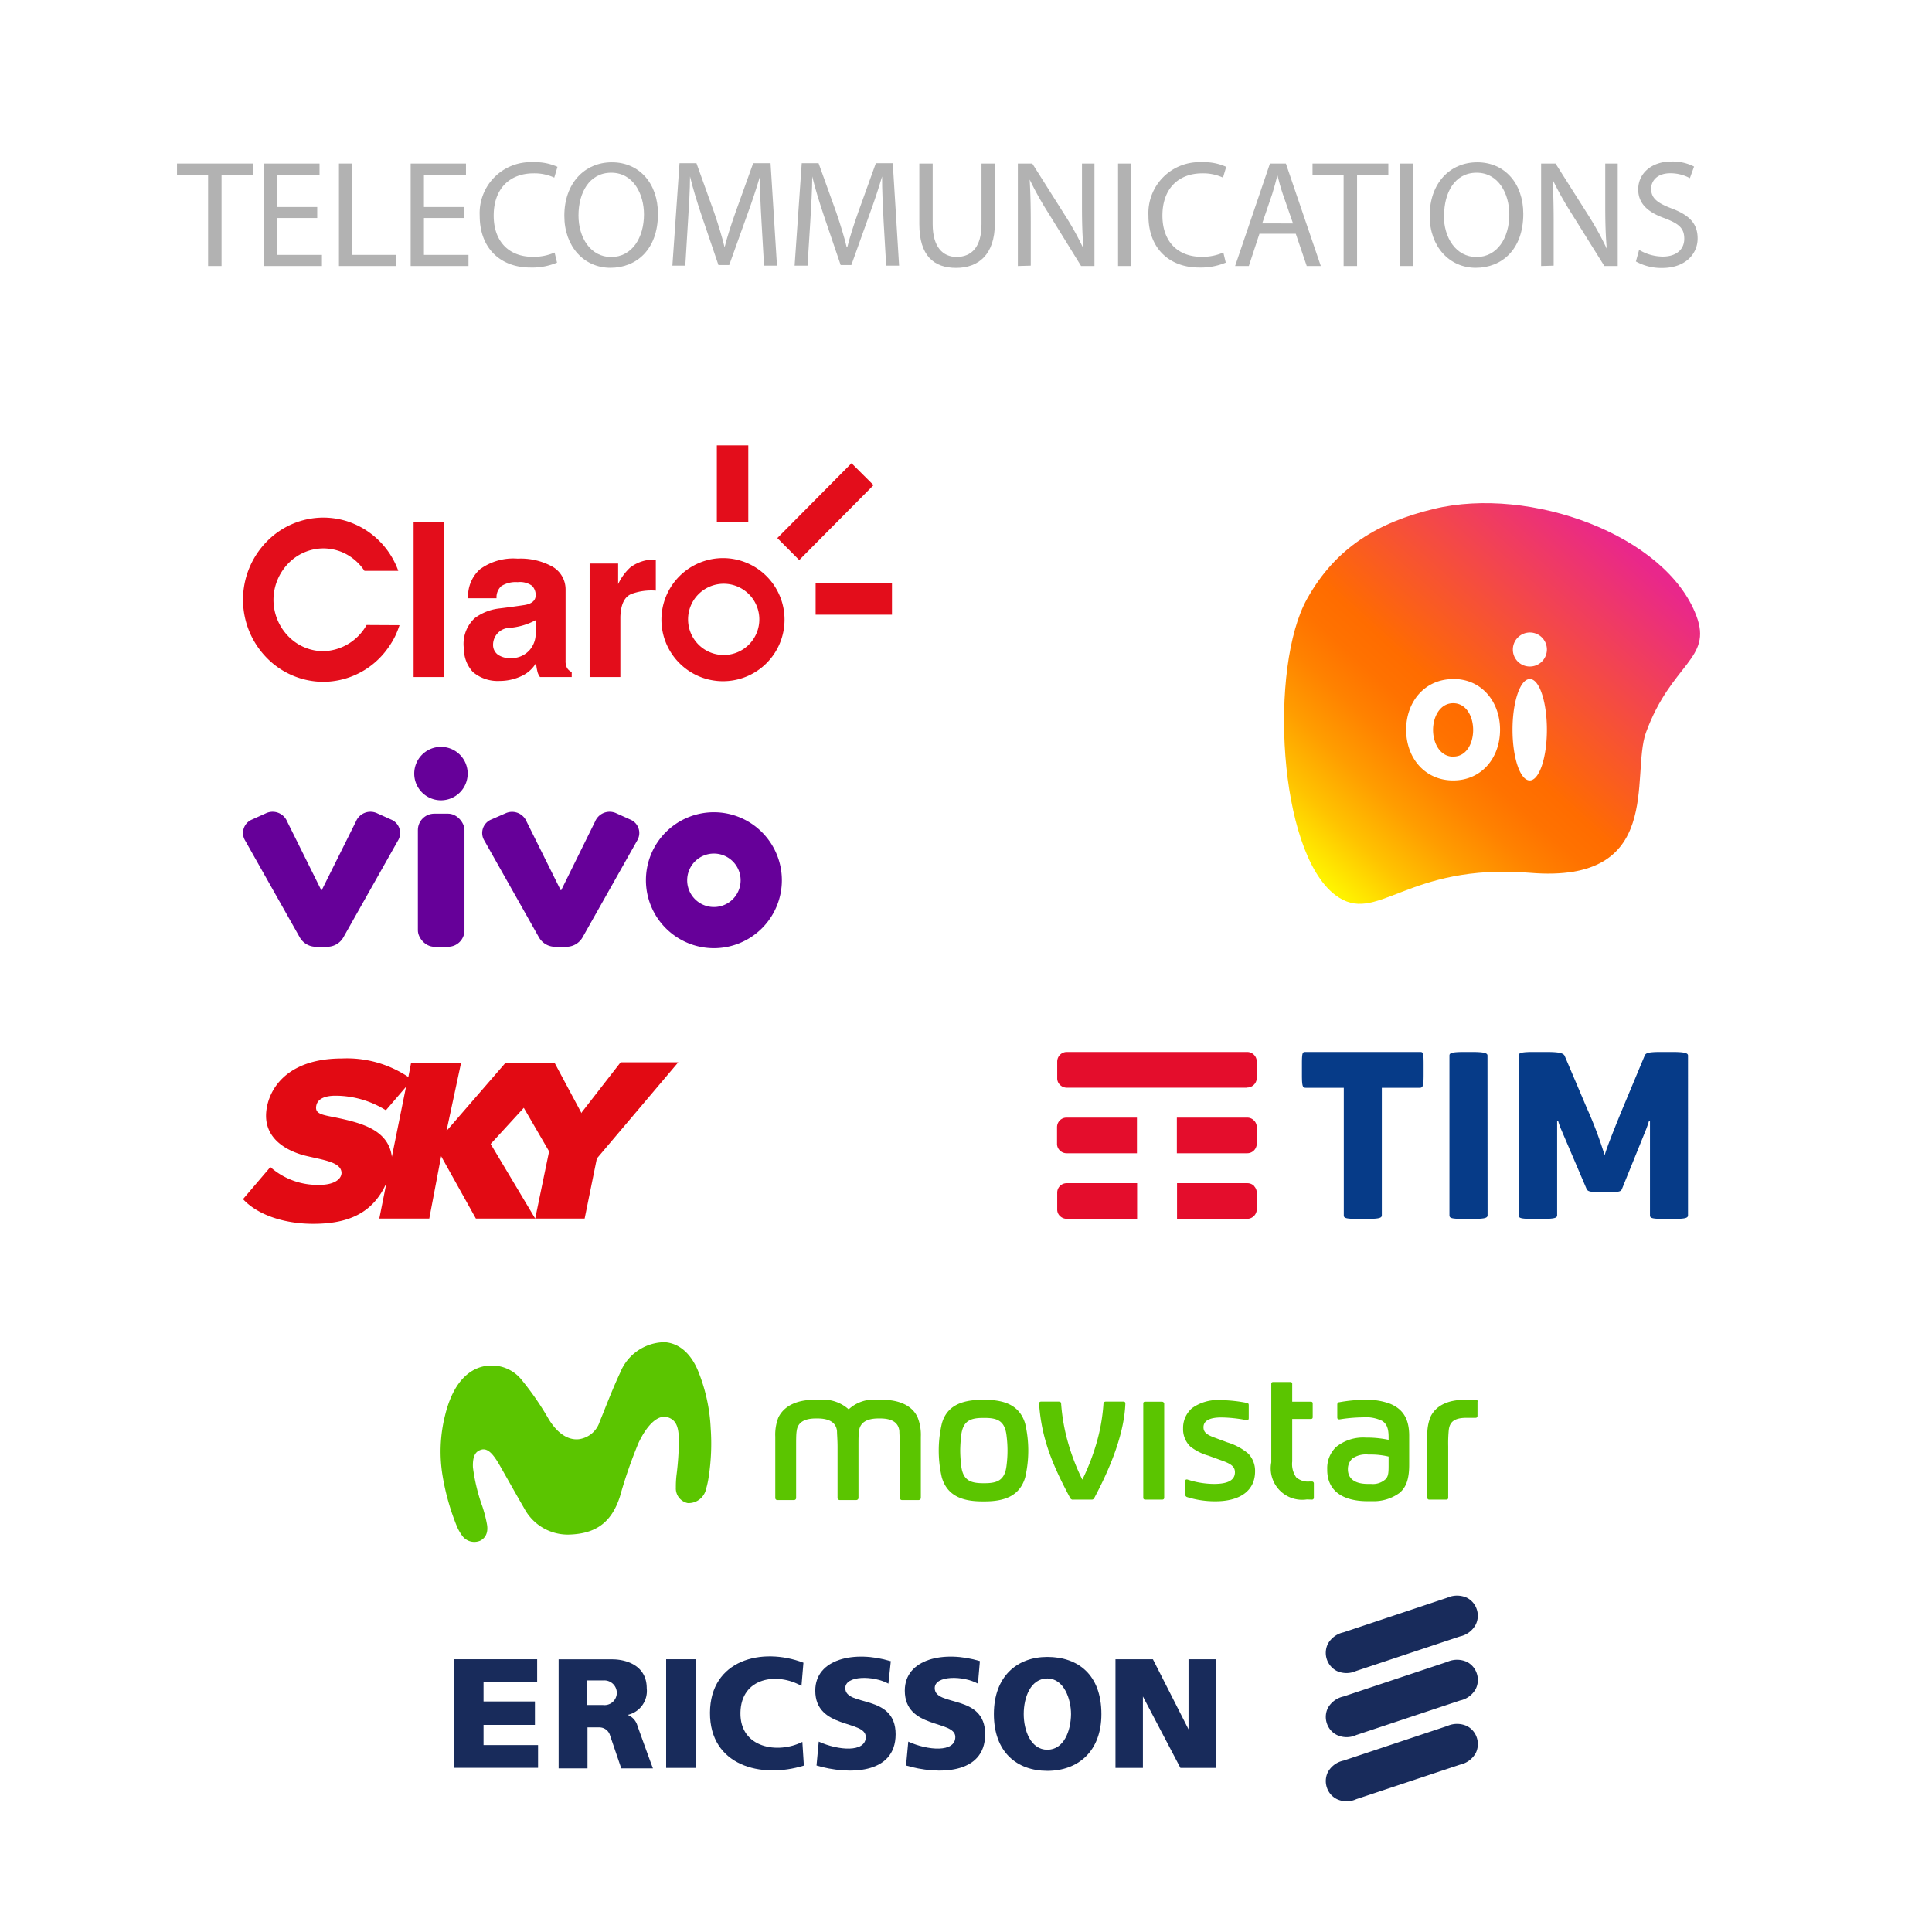 <svg xmlns="http://www.w3.org/2000/svg" xmlns:xlink="http://www.w3.org/1999/xlink" viewBox="0 0 216.88 216.88"><defs><style>.cls-1{fill:#fff;}.cls-2{fill:#b2b2b2;}.cls-3{fill:#5bc500;}.cls-4{fill:url(#Gradiente_sem_nome_2);}.cls-5{fill:#fff;}.cls-6,.cls-7{fill:#609;}.cls-11,.cls-6,.cls-8{fill-rule:evenodd;}.cls-8{fill:#e20a13;}.cls-9{fill:#063b88;}.cls-10{fill:#e40d2c;}.cls-11{fill:#e30d1b;}.cls-12{fill:#182b5b;}</style><linearGradient id="Gradiente_sem_nome_2" x1="279.41" y1="753.65" x2="280.37" y2="754.67" gradientTransform="matrix(38, 0, 0, -36.59, -10470.25, 27676.02)" gradientUnits="userSpaceOnUse"><stop offset="0" stop-color="#ff0"/><stop offset="0.03" stop-color="#fff300"/><stop offset="0.14" stop-color="#ffc300"/><stop offset="0.25" stop-color="#ff9d00"/><stop offset="0.35" stop-color="#ff8200"/><stop offset="0.43" stop-color="#ff7200"/><stop offset="0.5" stop-color="#ff6c00"/><stop offset="1" stop-color="#e9278b"/></linearGradient></defs><g id="Camada_2" data-name="Camada 2"><g id="Camada_1-2" data-name="Camada 1"><rect class="cls-1" width="216.88" height="216.88"/><path class="cls-2" d="M23.36,19.62H19.87V18.36h8.51v1.26H24.87V29.86H23.36Z"/><path class="cls-2" d="M35.61,24.47H31.14v4.14h5v1.25H29.66V18.36h6.21v1.25H31.14v3.63h4.47Z"/><path class="cls-2" d="M38.05,18.36h1.49V28.61h4.91v1.25h-6.4Z"/><path class="cls-2" d="M52.06,24.47H47.59v4.14h5v1.25H46.1V18.36h6.21v1.25H47.59v3.63h4.47Z"/><path class="cls-2" d="M62.53,29.48a7.18,7.18,0,0,1-3,.55c-3.24,0-5.68-2.05-5.68-5.82a5.72,5.72,0,0,1,6-6,6.06,6.06,0,0,1,2.73.52l-.36,1.21a5.28,5.28,0,0,0-2.32-.48c-2.69,0-4.48,1.72-4.48,4.74,0,2.82,1.62,4.63,4.41,4.63a6,6,0,0,0,2.43-.48Z"/><path class="cls-2" d="M73.86,24c0,4-2.4,6.06-5.34,6.06s-5.17-2.36-5.17-5.84c0-3.65,2.27-6,5.34-6S73.86,20.58,73.86,24Zm-8.92.19c0,2.46,1.33,4.66,3.67,4.66s3.68-2.17,3.68-4.78c0-2.29-1.19-4.68-3.67-4.68S64.94,21.65,64.94,24.18Z"/><path class="cls-2" d="M85.48,24.81c-.09-1.6-.19-3.53-.17-5h0c-.4,1.34-.87,2.78-1.45,4.36l-2,5.58H80.65l-1.86-5.47c-.55-1.63-1-3.11-1.33-4.47h0c0,1.43-.12,3.36-.23,5.08l-.3,4.93H75.48l.8-11.5h1.9l2,5.56c.48,1.42.87,2.68,1.16,3.88h0c.29-1.16.7-2.43,1.21-3.88l2-5.56H86.5l.72,11.5H85.77Z"/><path class="cls-2" d="M99.19,24.81c-.08-1.6-.18-3.53-.17-5h0c-.39,1.34-.87,2.78-1.45,4.36l-2,5.58H94.37l-1.86-5.47c-.55-1.63-1-3.11-1.33-4.47h0c0,1.43-.12,3.36-.22,5.08l-.31,4.93H89.2l.8-11.5h1.89l2,5.56c.48,1.42.87,2.68,1.16,3.88h.06c.29-1.16.7-2.43,1.21-3.88l2-5.56h1.9l.71,11.5H99.48Z"/><path class="cls-2" d="M104.7,18.36v6.81c0,2.57,1.15,3.67,2.68,3.67,1.71,0,2.8-1.13,2.8-3.67V18.36h1.5v6.71c0,3.53-1.86,5-4.35,5s-4.13-1.35-4.13-4.92V18.36Z"/><path class="cls-2" d="M114.26,29.86V18.36h1.62l3.68,5.82a32.19,32.19,0,0,1,2.07,3.74l0,0c-.13-1.54-.17-2.94-.17-4.73V18.36h1.4v11.5h-1.5L117.74,24a37.45,37.45,0,0,1-2.15-3.84h0c.08,1.45.12,2.84.12,4.75v4.91Z"/><path class="cls-2" d="M127,18.36v11.5h-1.49V18.36Z"/><path class="cls-2" d="M137.6,29.48a7.27,7.27,0,0,1-3,.55c-3.24,0-5.68-2.05-5.68-5.82a5.72,5.72,0,0,1,6-6,6,6,0,0,1,2.73.52l-.36,1.21a5.28,5.28,0,0,0-2.32-.48c-2.69,0-4.48,1.72-4.48,4.74,0,2.82,1.62,4.63,4.42,4.63a6,6,0,0,0,2.42-.48Z"/><path class="cls-2" d="M141.38,26.24l-1.19,3.62h-1.54l3.91-11.5h1.79l3.92,11.5h-1.58l-1.23-3.62Zm3.77-1.16L144,21.77c-.26-.75-.43-1.43-.6-2.1h0c-.17.69-.36,1.39-.58,2.09l-1.13,3.32Z"/><path class="cls-2" d="M150.83,19.62h-3.49V18.36h8.51v1.26h-3.51V29.86h-1.51Z"/><path class="cls-2" d="M158.61,18.36v11.5h-1.48V18.36Z"/><path class="cls-2" d="M171,24c0,4-2.4,6.06-5.34,6.06s-5.17-2.36-5.17-5.84c0-3.65,2.27-6,5.34-6S171,20.58,171,24Zm-8.92.19c0,2.46,1.33,4.66,3.67,4.66s3.68-2.17,3.68-4.78c0-2.29-1.19-4.68-3.67-4.68S162.11,21.65,162.11,24.18Z"/><path class="cls-2" d="M173,29.86V18.36h1.62l3.69,5.82a33.56,33.56,0,0,1,2.06,3.74l0,0c-.13-1.54-.17-2.94-.17-4.73V18.36h1.4v11.5h-1.5L176.44,24a37.45,37.45,0,0,1-2.15-3.84h0c.08,1.45.12,2.84.12,4.75v4.91Z"/><path class="cls-2" d="M184,28.05a5.27,5.27,0,0,0,2.66.75c1.52,0,2.41-.8,2.41-2s-.62-1.69-2.17-2.29c-1.88-.66-3-1.63-3-3.25,0-1.79,1.49-3.13,3.72-3.13a5.27,5.27,0,0,1,2.55.57L189.7,20a4.56,4.56,0,0,0-2.19-.55c-1.57,0-2.16.94-2.16,1.73,0,1.07.69,1.6,2.28,2.21,2,.75,2.94,1.69,2.94,3.38s-1.32,3.31-4,3.31a5.9,5.9,0,0,1-2.93-.73Z"/><path class="cls-3" d="M55.16,153.29c-1.4,0-4,.72-5.19,5.56a16.64,16.64,0,0,0-.27,6.92,26.43,26.43,0,0,0,1.62,5.65,5.21,5.21,0,0,0,.63,1.06,1.68,1.68,0,0,0,1.94.48c.44-.21,1-.74.76-1.93a14.83,14.83,0,0,0-.49-1.89,20.78,20.78,0,0,1-1.07-4.42c-.07-1.66.58-1.88,1-2,.73-.16,1.34.64,1.93,1.64.69,1.2,1.88,3.33,2.85,5A5.54,5.54,0,0,0,64,172.26c2.64-.11,4.59-1.12,5.6-4.29a52.38,52.38,0,0,1,2.08-6c1-2.1,2.22-3.21,3.28-2.87s1.24,1.28,1.25,2.7a32.92,32.92,0,0,1-.25,3.66,10.71,10.71,0,0,0-.09,1.52,1.68,1.68,0,0,0,1.33,1.75,2,2,0,0,0,2.06-1.58,9.51,9.51,0,0,0,.29-1.33,24.43,24.43,0,0,0,.23-5.48,19.49,19.49,0,0,0-1.46-6.55c-.79-1.84-2.06-3-3.7-3.12a5.43,5.43,0,0,0-5,3.42c-1,2.14-1.81,4.35-2.29,5.47a2.85,2.85,0,0,1-2.34,2c-1.37.15-2.54-.85-3.4-2.26a32.16,32.16,0,0,0-3-4.36A4.28,4.28,0,0,0,55.16,153.29Z"/><path class="cls-3" d="M156.07,157.59a7.34,7.34,0,0,0-2.81-.45h-.15a16.41,16.41,0,0,0-2.76.27c-.17,0-.23.11-.23.3v1.41c0,.17.09.23.29.21a17.49,17.49,0,0,1,2.44-.22h.1a4.19,4.19,0,0,1,2.22.4c.47.32.71.79.71,1.81v.31a11.94,11.94,0,0,0-2.36-.25h-.21a4.82,4.82,0,0,0-3.32,1.05,3.29,3.29,0,0,0-1,2.49V165c0,2.18,1.5,3.52,4.56,3.52h.54a4.92,4.92,0,0,0,3-.92c.79-.65,1.1-1.62,1.1-3.17v-3.15C158.22,159.14,157.38,158.15,156.07,157.59Zm-.19,6.8c0,.82,0,1.31-.33,1.65a2.09,2.09,0,0,1-1.64.54h-.37c-1.41,0-2.23-.56-2.23-1.65a1.62,1.62,0,0,1,.5-1.2,2.65,2.65,0,0,1,1.78-.45h.19a8.61,8.61,0,0,1,2.1.23Zm9.78-7.25H164.4c-1.81,0-3.22.62-3.83,1.94a5.29,5.29,0,0,0-.34,2.14v6.9c0,.15.07.22.23.22h1.88c.16,0,.23-.07.23-.22v-5.77a15.67,15.67,0,0,1,.06-1.78c.1-1,.68-1.41,2-1.41h1c.16,0,.23-.08.23-.24v-1.55C165.9,157.21,165.82,157.14,165.66,157.14Zm-45.14,11.2h2a.31.31,0,0,0,.33-.2c1.32-2.48,3.34-6.73,3.48-10.58,0-.15-.06-.22-.26-.22h-1.9c-.22,0-.28.08-.3.27a20.73,20.73,0,0,1-.81,4.49,25.15,25.15,0,0,1-1.56,4,24.23,24.23,0,0,1-1.56-4,21.68,21.68,0,0,1-.82-4.51c0-.2-.12-.25-.31-.25h-1.92c-.2,0-.26.1-.24.3.27,3.78,1.44,6.71,3.48,10.51A.34.34,0,0,0,120.52,168.34Zm15.14-4.93,1.43.52c1.08.38,1.54.69,1.54,1.34,0,.85-.72,1.31-2.34,1.31h-.06a9.72,9.72,0,0,1-2.89-.48c-.19-.06-.29,0-.29.2v1.41a.31.31,0,0,0,.22.35,10.51,10.51,0,0,0,3.09.47h.08c2.88,0,4.45-1.28,4.45-3.35v0a2.8,2.8,0,0,0-.76-2,6.59,6.59,0,0,0-2.34-1.26l-1.48-.55c-.94-.34-1.21-.66-1.21-1.15,0-.79.79-1.1,2-1.1h.1a15.77,15.77,0,0,1,2.67.29c.2,0,.31,0,.31-.21v-1.44c0-.19-.05-.24-.25-.28a15.82,15.82,0,0,0-2.66-.3h-.16a4.93,4.93,0,0,0-3.3.9,2.93,2.93,0,0,0-1,2.23v.07a2.7,2.7,0,0,0,.81,2A5.89,5.89,0,0,0,135.66,163.41Zm11.59,4.93a.21.21,0,0,0,.24-.23v-1.57a.21.21,0,0,0-.24-.23H147a2,2,0,0,1-1.49-.47,2.59,2.59,0,0,1-.45-1.78v-4.77h2.07c.16,0,.23-.06.23-.21v-1.52c0-.15-.07-.21-.23-.21h-2.07v-2c0-.15-.08-.21-.23-.21h-1.89c-.15,0-.23.06-.23.21v8.81a3.53,3.53,0,0,0,4,4.16Zm-48.17-11.2h-.57a4.11,4.11,0,0,0-3.24,1.07h0a4.29,4.29,0,0,0-3.31-1.07h-.59c-1.84,0-3.35.64-4,2a5.32,5.32,0,0,0-.34,2.14v6.85a.23.23,0,0,0,.24.26h1.86a.23.23,0,0,0,.24-.26v-5.7c0-.82,0-1.41.06-1.78.11-.95.82-1.42,2.17-1.42h.16c1.35,0,2.1.47,2.2,1.42,0,.37.06,1,.06,1.78v5.71a.24.24,0,0,0,.25.25h1.86a.25.25,0,0,0,.24-.27v-5.69c0-.82,0-1.41.06-1.78.11-.95.85-1.42,2.21-1.42h.15c1.36,0,2.07.47,2.17,1.42,0,.37.06,1,.06,1.78v5.71a.23.23,0,0,0,.25.25h1.86a.25.25,0,0,0,.24-.27v-6.84a5.31,5.31,0,0,0-.35-2.14C102.43,157.78,100.92,157.14,99.08,157.14Zm16,8.73a13.33,13.33,0,0,0,0-6.07c-.58-1.9-2.08-2.66-4.53-2.66h-.29c-2.44,0-4,.76-4.53,2.66a13.33,13.33,0,0,0,0,6.07c.58,1.91,2.09,2.67,4.53,2.67h.29C113,168.54,114.5,167.78,115.08,165.87ZM113,164.44c-.18,1.78-1.08,2.06-2.52,2.06h-.06c-1.45,0-2.35-.28-2.53-2.06a15.6,15.6,0,0,1-.1-1.6,15.8,15.8,0,0,1,.1-1.61c.18-1.78,1.08-2.06,2.53-2.06h.06c1.44,0,2.34.28,2.52,2.06a13.37,13.37,0,0,1,.1,1.61A13.2,13.2,0,0,1,113,164.44Zm17.45-7.09h-1.88c-.16,0-.23.06-.23.21v10.56c0,.15.08.22.23.22h1.88c.16,0,.24-.07.24-.22V157.56C130.64,157.41,130.57,157.35,130.41,157.35Z"/><path class="cls-4" d="M190.43,69.13c-3.41-9.06-18.67-14.62-29.48-12-6.2,1.49-11,4.31-14.22,10.09-4.27,7.63-3.28,28.36,3.16,33.25,4.67,3.54,7.94-3.63,21.87-2.49,15.09,1.25,11.29-10.91,13-15.72C187.61,74.44,192.27,74,190.43,69.13Z"/><path class="cls-5" d="M171.72,74.82a1.91,1.91,0,1,0-1.89-1.91A1.89,1.89,0,0,0,171.72,74.82Zm0,1.41c-1.07,0-1.93,2.55-1.93,5.69s.86,5.69,1.93,5.69,1.93-2.55,1.93-5.69S172.8,76.23,171.75,76.23Zm-8.59,0c-3.18,0-5.28,2.53-5.28,5.69s2.1,5.69,5.28,5.69,5.26-2.52,5.26-5.69S166.31,76.22,163.16,76.22Zm0,8.71c-1.46,0-2.26-1.5-2.26-3s.8-3,2.26-3,2.24,1.47,2.24,3S164.6,84.93,163.16,84.93Z"/><path class="cls-6" d="M35.36,106.28h1.47a2.09,2.09,0,0,0,1.73-1.08l6.11-10.83A1.63,1.63,0,0,0,43.9,92l-1.62-.73a1.76,1.76,0,0,0-2.32.94l-3.84,7.71h-.06l-3.83-7.71a1.76,1.76,0,0,0-2.32-.94L28.29,92a1.63,1.63,0,0,0-.77,2.36l6.11,10.83A2.09,2.09,0,0,0,35.36,106.28Z"/><path class="cls-6" d="M62.21,106.28h1.47a2.09,2.09,0,0,0,1.73-1.08l6.11-10.83A1.63,1.63,0,0,0,70.75,92l-1.62-.73a1.76,1.76,0,0,0-2.32.94L63,99.93h-.06l-3.83-7.71a1.76,1.76,0,0,0-2.32-.94L55.14,92a1.63,1.63,0,0,0-.77,2.36l6.11,10.83A2.09,2.09,0,0,0,62.21,106.28Z"/><path class="cls-7" d="M80.14,91.18a7.63,7.63,0,1,0,7.63,7.63A7.64,7.64,0,0,0,80.14,91.18Zm0,10.64a3,3,0,1,1,3-3A3,3,0,0,1,80.14,101.82Z"/><path class="cls-7" d="M52.5,86.84a3,3,0,1,1-3-3A3,3,0,0,1,52.5,86.84Z"/><rect class="cls-7" x="46.91" y="91.34" width="5.23" height="14.94" rx="1.84"/><path class="cls-8" d="M65.31,124.86l4.36-5.61h6.47L67,130.05l-1.37,6.74H60.08l1.56-7.54-2.84-4.89-3.72,4.06,5,8.37H53.42l-3.9-7-1.33,7H42.58l.8-4c-1.52,3.45-4.36,4.59-8.22,4.59-3.26,0-6.25-1-7.88-2.77l3.07-3.6a8,8,0,0,0,5.53,2c1.52,0,2.42-.57,2.46-1.32,0-1.29-2.2-1.48-4.24-2-2.31-.64-4.77-2.2-4.13-5.45.49-2.5,2.73-5.42,8.41-5.42a12.38,12.38,0,0,1,7.46,2.08l.3-1.55h5.61l-1.63,7.61,6.59-7.61h5.57l3,5.61Zm-22-.23A10.7,10.7,0,0,0,37.66,123c-.95,0-2,.23-2.16,1.14s.64,1,2.24,1.32c2.91.61,5.87,1.4,6.25,4.4L45.58,122l-2.24,2.61Z"/><path class="cls-9" d="M187.68,118.09h-1.25c-1.6,0-1.7.17-1.82.45l-2.48,5.94c-.82,2-1.67,4.1-2,5.2a45.87,45.87,0,0,0-2-5.3l-2.48-5.84c-.15-.36-.77-.45-2.12-.45h-1.4c-1.38,0-1.65.12-1.65.4v17.94c0,.32.27.4,1.7.4H173c1.4,0,1.8-.08,1.8-.4V125.79h.1a7.65,7.65,0,0,0,.33.95l2.85,6.67c.12.3.28.42,1.6.42h.85c1.35,0,1.45-.1,1.57-.42l2.6-6.42a12.19,12.19,0,0,0,.42-1.2h.1v10.64c0,.33.27.4,1.75.4h.75c1.37,0,1.77-.07,1.77-.4V118.49c0-.28-.4-.4-1.77-.4m-20.74.4c0-.28-.39-.4-1.77-.4h-.8c-1.45,0-1.7.12-1.7.4v17.94c0,.32.25.4,1.7.4h.8c1.38,0,1.78-.08,1.78-.4Zm-7.62-.4c.38,0,.45,0,.45,1.37v1.23c0,1.27-.1,1.42-.45,1.42h-4.24v14.32c0,.32-.4.4-1.82.4h-.75c-1.45,0-1.7-.08-1.7-.4V122.11h-4.25c-.35,0-.45-.1-.45-1.42v-1.23c0-1.37.07-1.37.45-1.37Z"/><path class="cls-10" d="M127.65,132.82h-7.89a1.06,1.06,0,0,0-1.08,1.08v1.85a1,1,0,0,0,.31.76,1.1,1.1,0,0,0,.77.31h7.89Zm13.14.32a1.06,1.06,0,0,0-.77-.32h-7.89v4H140a1.08,1.08,0,0,0,1.08-1.08v-1.85a1.07,1.07,0,0,0-.31-.75m0-7.36a1.06,1.06,0,0,0-.77-.32h-7.89v4H140a1.06,1.06,0,0,0,.77-.32,1.09,1.09,0,0,0,.31-.76v-1.86a1.06,1.06,0,0,0-.31-.74m-13.14-.32h-7.89a1.07,1.07,0,0,0-.77.31,1.09,1.09,0,0,0-.31.76v1.86a1,1,0,0,0,.31.75,1.06,1.06,0,0,0,.77.32h7.89ZM140,122.1H119.76a1.08,1.08,0,0,1-.77-.32,1,1,0,0,1-.31-.76v-1.85a1.08,1.08,0,0,1,1.08-1.08H140a1.08,1.08,0,0,1,1.08,1.08V121a1.09,1.09,0,0,1-.31.76,1.06,1.06,0,0,1-.77.32"/><path class="cls-11" d="M95.59,52l2.47,2.46-8.34,8.41-2.46-2.47L95.59,52ZM81.16,62.65a6.91,6.91,0,1,1-6.91,6.91,6.92,6.92,0,0,1,6.91-6.91Zm0,2.88a4,4,0,1,1-3.92,4,4,4,0,0,1,3.92-4ZM44.85,70.18a11.25,11.25,0,0,1-.49,1.23,9.33,9.33,0,0,1-.86,1.41,8.94,8.94,0,0,1-7.21,3.72h0a8.92,8.92,0,0,1-6.38-2.73,9.32,9.32,0,0,1-2.63-6.49h0a9.32,9.32,0,0,1,2.63-6.49,8.89,8.89,0,0,1,6.38-2.73h0a9,9,0,0,1,2.79.45,10.16,10.16,0,0,1,1.25.53h0a9.08,9.08,0,0,1,4.38,5h-3.8a5.69,5.69,0,0,0-2.13-1.92h0a5.26,5.26,0,0,0-.76-.32,5.53,5.53,0,0,0-1.72-.28h0a5.5,5.5,0,0,0-3.93,1.68A5.91,5.91,0,0,0,30.7,67.3h0a5.89,5.89,0,0,0,1.65,4.11,5.49,5.49,0,0,0,3.94,1.69h0a5.73,5.73,0,0,0,4.86-2.94Zm55.28-4.68V69H91.56V65.5ZM80.47,50H84v8.56H80.47V50ZM49.88,58.57V76H46.43V58.57Zm5.47,13.79a1.35,1.35,0,0,0,.54,1.13,2.38,2.38,0,0,0,1.43.39A2.73,2.73,0,0,0,59.43,73a2.77,2.77,0,0,0,.7-1.73V69.62a7.49,7.49,0,0,1-2.91.86,1.9,1.9,0,0,0-1.87,1.88Zm-3.3.25a3.94,3.94,0,0,1,1.24-3.22,5.68,5.68,0,0,1,2.79-1.09c1.06-.13,2-.26,2.78-.38s1.22-.46,1.27-1a1.5,1.5,0,0,0-.4-1.16,2.32,2.32,0,0,0-1.62-.41,3,3,0,0,0-1.83.44,1.69,1.69,0,0,0-.54,1.37H52.55a4.06,4.06,0,0,1,1.32-3.25,6.33,6.33,0,0,1,4.24-1.2A7.37,7.37,0,0,1,62,63.6a2.94,2.94,0,0,1,1.49,2.56v8a1.66,1.66,0,0,0,.14.77,1.1,1.1,0,0,0,.55.51V76H60.62a1.66,1.66,0,0,1-.31-.7,5,5,0,0,1-.13-.88,3.65,3.65,0,0,1-1.53,1.42,5.72,5.72,0,0,1-2.56.6,4.29,4.29,0,0,1-3-1,3.79,3.79,0,0,1-1-2.83Zm17.59-3.37V76H66.19V63.26h3.2v2.31a5.94,5.94,0,0,1,1.36-1.87,4.38,4.38,0,0,1,2.87-.88V66.3a6.51,6.51,0,0,0-2.7.36c-.81.31-1.23,1.17-1.28,2.58Z"/><polygon class="cls-12" points="50.99 186.26 60.3 186.26 60.3 188.8 54.28 188.8 54.28 191 60.05 191 60.05 193.63 54.28 193.63 54.28 195.9 60.4 195.9 60.4 198.45 50.99 198.45 50.99 186.26"/><polygon class="cls-12" points="74.78 186.26 78.09 186.26 78.09 198.46 74.78 198.46 74.78 186.26"/><path class="cls-12" d="M90.19,186.66l-.22,2.6c-2.68-1.55-6.78-1-6.85,3s4.23,4.66,6.95,3.28l.17,2.66c-4.81,1.5-10.57,0-10.54-5.94s5.82-7.39,10.49-5.61Z"/><path class="cls-12" d="M100,186.47,99.73,189c-1.67-.92-4.84-.94-4.84.5,0,2.14,5.65.6,5.65,5.18s-5.39,4.55-8.88,3.51l.25-2.68c2.18,1,5.28,1.25,5.28-.52,0-1.94-5.67-.85-5.67-5.21,0-3.58,4.43-4.53,8.43-3.31Z"/><path class="cls-12" d="M110,186.47l-.22,2.53c-1.67-.92-4.85-.94-4.85.5,0,2.14,5.66.6,5.66,5.18s-5.39,4.55-8.88,3.51l.25-2.68c2.18,1,5.28,1.25,5.28-.52,0-1.94-5.67-.85-5.67-5.21,0-3.58,4.43-4.53,8.43-3.31Z"/><polygon class="cls-12" points="125.22 186.26 129.42 186.26 133.42 194.13 133.42 186.26 136.47 186.26 136.47 198.46 132.51 198.46 128.3 190.44 128.3 198.46 125.22 198.46 125.22 186.26"/><path class="cls-12" d="M117.57,186c3.45,0,6.07,2,6.07,6.42,0,4.2-2.64,6.37-6.07,6.37s-6-2.12-6-6.37,2.62-6.42,6-6.42Zm-2.65,6.42c0,1.86.8,4,2.65,4s2.64-2.1,2.66-4c0-1.68-.79-4-2.66-4s-2.65,2.1-2.65,4Z"/><path class="cls-12" d="M65.88,191.4H67.7A1.38,1.38,0,0,0,69.24,190a1.4,1.4,0,0,0-1.5-1.36H65.87v2.73Zm-3.17-5.13h6c1.62,0,3.89.71,3.89,3.24a2.75,2.75,0,0,1-2.14,3,1.84,1.84,0,0,1,1.1,1.23s1.71,4.76,1.74,4.77H69.74l-1.25-3.67a1.25,1.25,0,0,0-1.21-.93c-.51,0-1.33,0-1.33,0v4.6H62.71V186.27Z"/><path class="cls-12" d="M165.78,180.67a2.22,2.22,0,0,0-1.13-1.32,2.67,2.67,0,0,0-2.17,0l-11.66,3.89a2.65,2.65,0,0,0-1.75,1.28,2.29,2.29,0,0,0,1,3.06,2.62,2.62,0,0,0,2.16,0l11.66-3.88a2.63,2.63,0,0,0,1.75-1.29A2.24,2.24,0,0,0,165.78,180.67Z"/><path class="cls-12" d="M165.78,187.86a2.23,2.23,0,0,0-1.13-1.31,2.67,2.67,0,0,0-2.17,0l-11.66,3.89a2.65,2.65,0,0,0-1.75,1.28,2.27,2.27,0,0,0-.12,1.74,2.21,2.21,0,0,0,1.14,1.31,2.57,2.57,0,0,0,2.16,0l11.66-3.88a2.63,2.63,0,0,0,1.75-1.29A2.27,2.27,0,0,0,165.78,187.86Z"/><path class="cls-12" d="M165.78,195.06a2.23,2.23,0,0,0-1.13-1.31,2.67,2.67,0,0,0-2.17,0l-11.66,3.89a2.62,2.62,0,0,0-1.75,1.28,2.27,2.27,0,0,0-.12,1.74,2.21,2.21,0,0,0,1.14,1.31,2.57,2.57,0,0,0,2.16,0l11.66-3.88a2.66,2.66,0,0,0,1.75-1.29A2.27,2.27,0,0,0,165.78,195.06Z"/></g></g></svg>